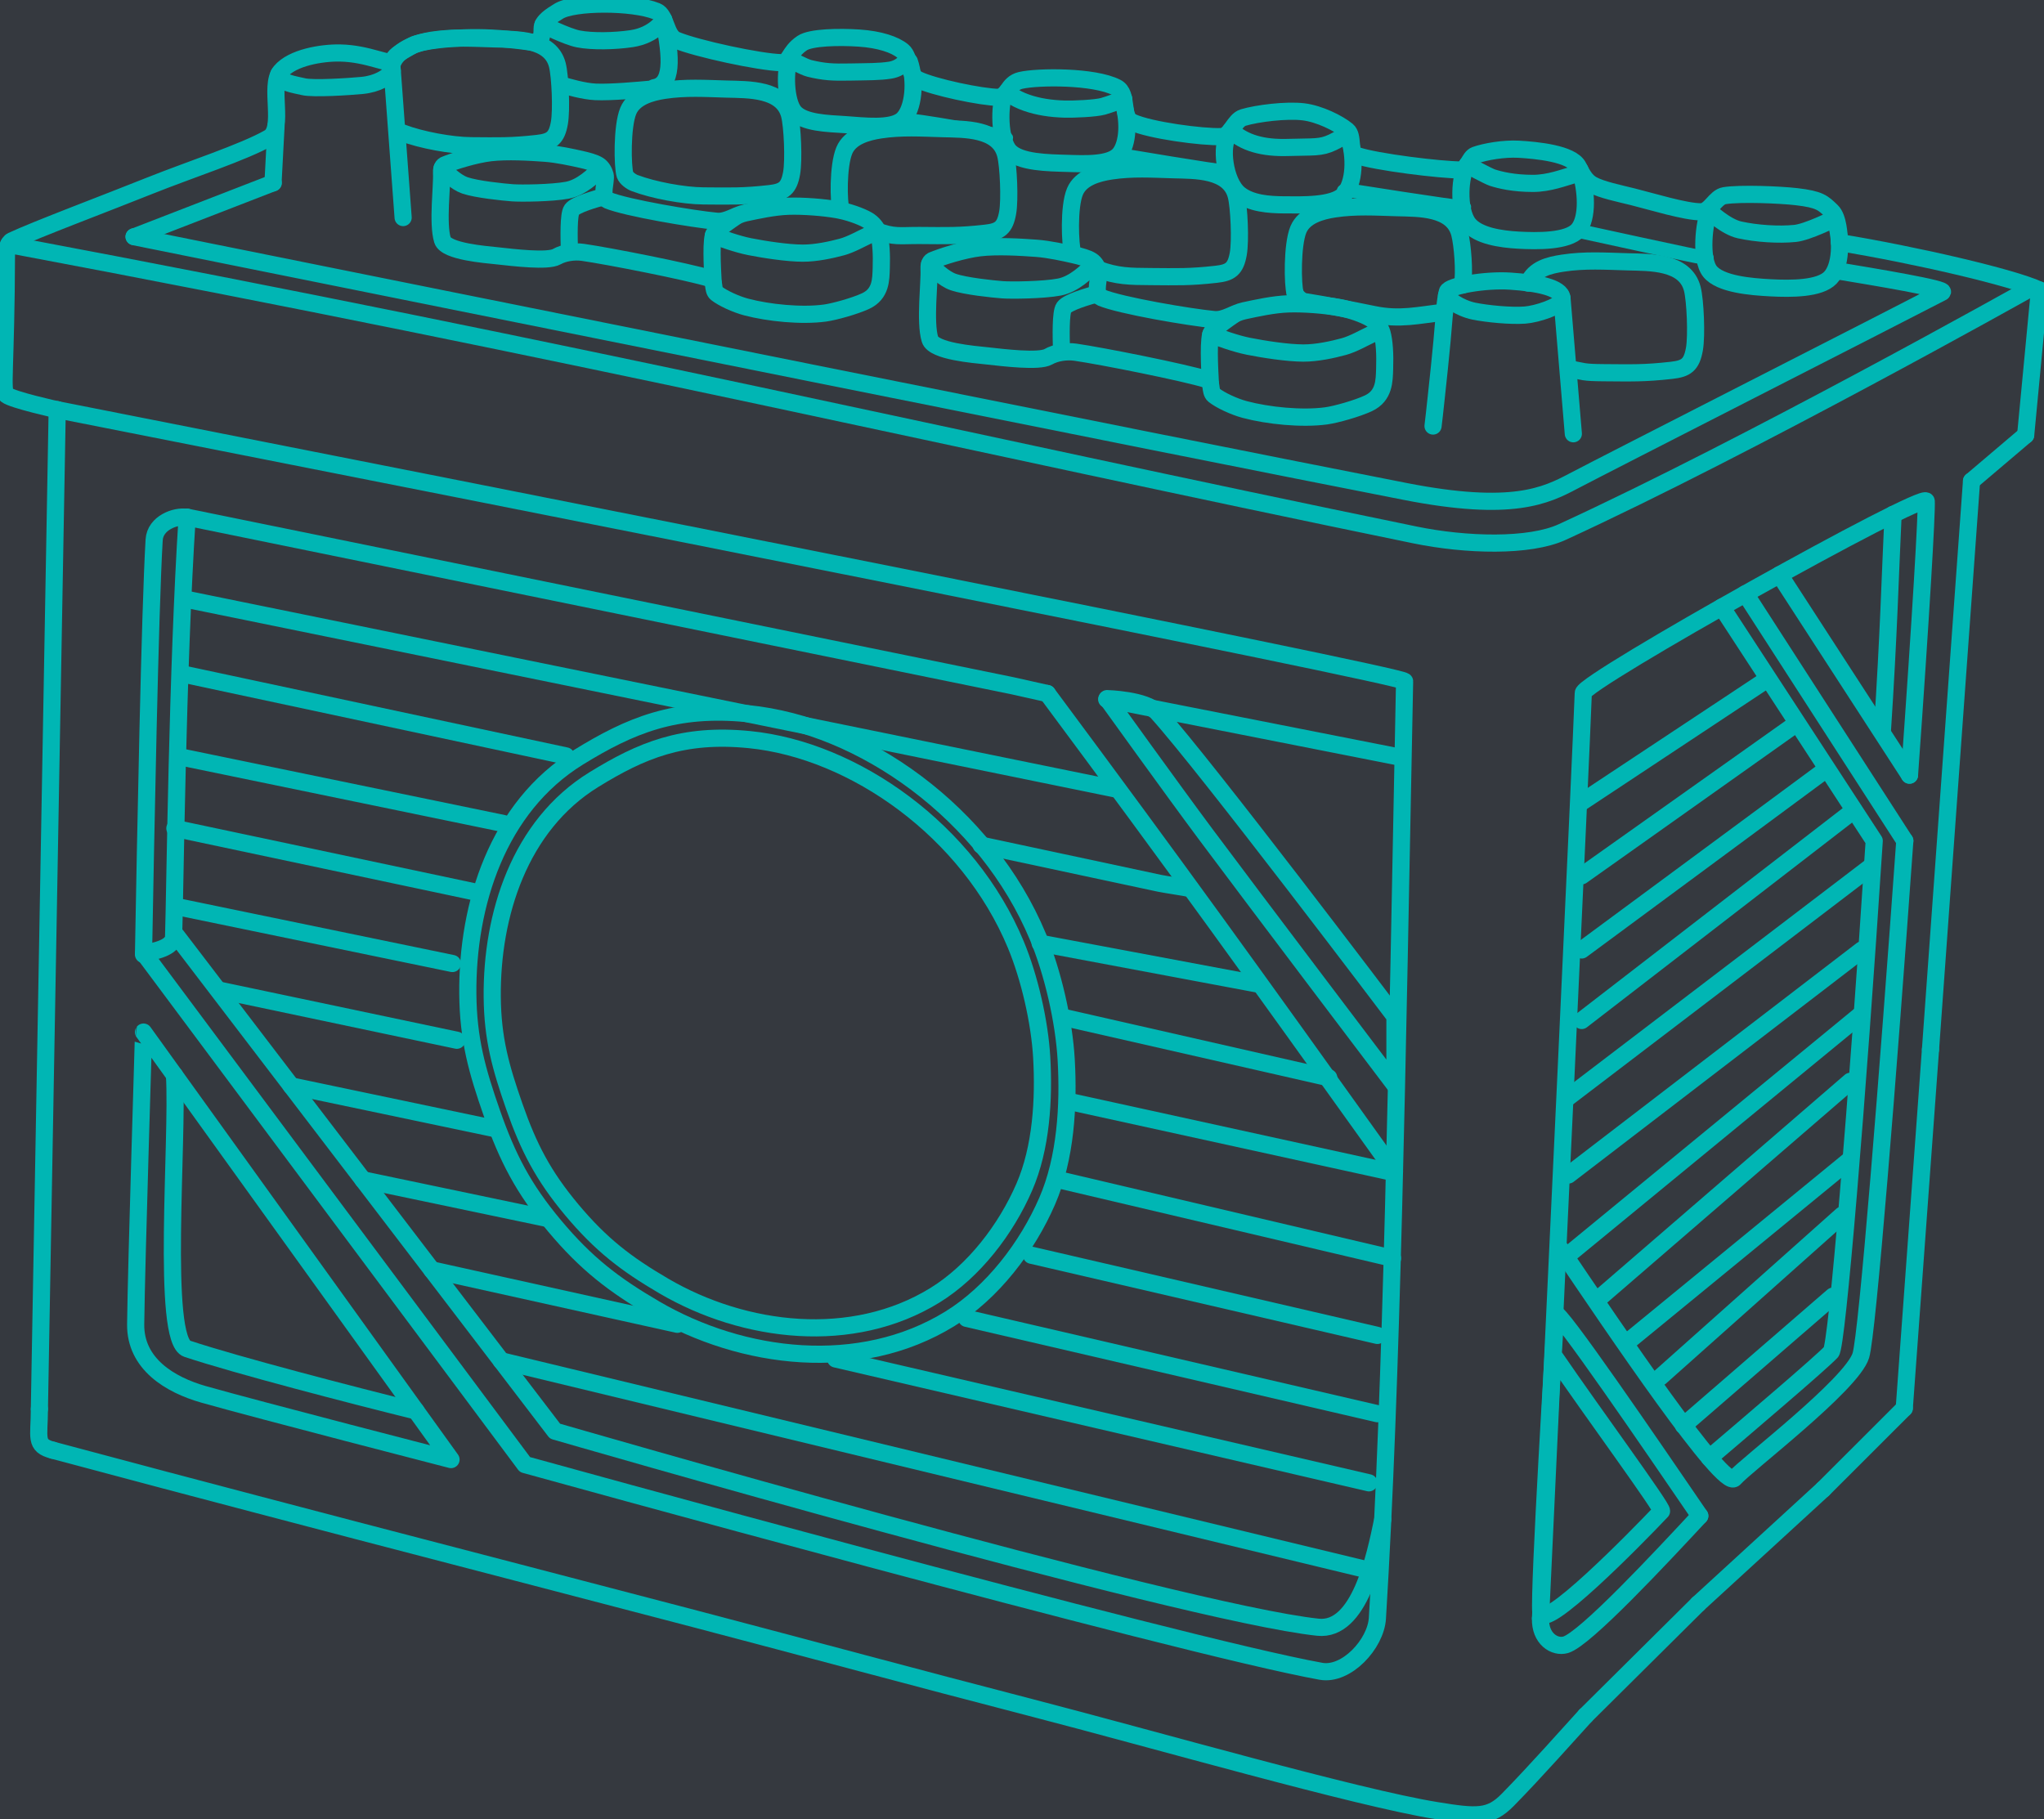 <svg style="fill-rule:evenodd;clip-rule:evenodd;stroke-linecap:round;stroke-linejoin:round;stroke-miterlimit:1.5;" xml:space="preserve" xmlns:xlink="http://www.w3.org/1999/xlink" xmlns="http://www.w3.org/2000/svg" version="1.1" viewBox="0 0 873 777" height="100%" width="100%">
    <g transform="matrix(1.062,0,0,1.138,-12.87,-47.826)">
        <rect style="fill:rgb(53,57,63);" height="773.465" width="872.814" y="1.75" x="0"></rect>
    </g>
    <g>
        <g transform="matrix(1.115,0,0,1.128,-282.107,-920.005)">
            <path style="fill:none;stroke:rgb(0,182,180);stroke-width:6.54px;" d="M716.762,942.295C719.915,943.443 726.222,945.738 731.141,946.709C737.052,947.875 746.121,949.27 752.228,949.292C757.476,949.312 763.484,948 767.78,946.845C771.372,945.88 775.819,943.344 778,942.365C778.968,941.93 780.232,941.292 780.864,940.973"></path>
        </g>
        <g transform="matrix(1.115,0,0,1.128,-282.107,-920.005)">
            <path style="fill:none;stroke:rgb(0,182,180);stroke-width:6.54px;" d="M609.067,915.673C610.899,917.5 614.563,921.155 618.11,922.382C622.763,923.992 633.388,925.055 636.985,925.331C640.247,925.582 652.614,925.472 658.791,924.307C664.46,923.238 669.309,918.421 671.734,916.012"></path>
        </g>
        <g transform="matrix(1,0,0,1,-198.52,-813.177)">
            <path style="fill:none;stroke:rgb(0,182,180);stroke-width:7.33px;" d="M535.779,838.49C533.642,842.818 533.835,856.418 537.772,861.07C541.71,865.723 551.994,865.923 559.405,866.407C567.141,866.912 579.603,868.589 584.188,864.101C588.773,859.613 589.772,847.778 586.913,839.479"></path>
        </g>
        <g transform="matrix(1,0,0,1,196.922,-745.535)">
            <path style="fill:none;stroke:rgb(0,182,180);stroke-width:7.33px;" d="M533.118,835.756C530.981,840.083 529.041,856.039 533.422,861.492C537.803,866.945 550.831,868.033 559.404,868.473C567.977,868.914 580.274,868.968 584.859,864.136C589.444,859.303 589.772,847.778 586.913,839.479"></path>
        </g>
        <g transform="matrix(1,0,0,1,89.148,-765.893)">
            <path style="fill:none;stroke:rgb(0,182,180);stroke-width:7.33px;" d="M537.423,836.448C534.415,840.195 533.24,855.457 538.069,861.571C542.081,866.652 551.94,868.064 559.404,868.473C567.202,868.901 580.485,869.133 584.859,864.136C589.233,859.139 588.508,846.789 585.65,838.49"></path>
        </g>
        <g transform="matrix(1,0,0,1,-106.86,-798.096)">
            <path style="fill:none;stroke:rgb(0,182,180);stroke-width:7.33px;" d="M535.779,838.49C533.642,842.818 533.516,857.775 537.978,862.672C542.44,867.57 554.737,867.633 562.55,867.877C570.087,868.112 580.904,868.626 584.859,864.136C588.813,859.645 589.135,849.234 586.277,840.935"></path>
        </g>
        <g transform="matrix(1.069,0,0,1,-228.7,-813.177)">
            <path style="fill:none;stroke:rgb(0,182,180);stroke-width:7.09px;" d="M437.921,849.3C440.989,850.263 447.125,852.189 451.89,852.419C458.021,852.714 469.145,851.62 474.706,851.072"></path>
        </g>
        <g transform="matrix(1.115,0,0,1.128,-282.107,-920.005)">
            <path style="fill:none;stroke:rgb(0,182,180);stroke-width:6.54px;" d="M725.757,934.721C723.649,936.145 719.434,938.992 717.227,941.297C715.682,942.909 716.34,954.905 716.67,960.903"></path>
        </g>
        <g transform="matrix(1.115,0,0,1.128,-282.107,-920.005)">
            <path style="fill:none;stroke:rgb(0,182,180);stroke-width:6.54px;" d="M673.558,926.784C669.731,927.85 662.076,929.981 660.556,932.072C659.223,933.903 659.477,943.176 659.604,947.812"></path>
        </g>
        <g transform="matrix(1,0,0,1,-214.836,-800.229)">
            <path style="fill:none;stroke:rgb(0,182,180);stroke-width:7.33px;" d="M832.667,926.324C832.547,927.723 838.216,931.898 844.385,933.139C850.143,934.298 860.09,935.256 866.122,934.813C871.286,934.435 881.276,931.138 881.964,928.349"></path>
        </g>
        <g transform="matrix(1,0,0,1,-214.836,-800.229)">
            <path style="fill:none;stroke:rgb(0,182,180);stroke-width:7.33px;" d="M881.964,927.604C883.58,946.904 885.196,966.204 886.812,985.504"></path>
        </g>
        <g transform="matrix(1,0,0,1,-214.836,-800.229)">
            <path style="fill:none;stroke:rgb(0,182,180);stroke-width:7.33px;" d="M881.964,927.604C881.662,923.033 871.376,921.078 859.92,920.315C849.028,919.589 833.632,922.334 833.005,924.82C832.177,928.1 831.953,931.504 831.678,934.792C830.957,943.397 830.508,948.819 829.595,957.406C829.273,960.437 827.307,979.18 826.892,982.2"></path>
        </g>
        <g transform="matrix(1,0,0,1,188.674,-737.141)">
            <path style="fill:none;stroke:rgb(0,182,180);stroke-width:7.33px;" d="M364.485,862.409C363.417,859.136 363.107,841.766 365.881,835.149C368.355,829.249 375.605,827.257 381.198,826.406C390.35,825.013 398.778,825.591 407.965,825.851C417.143,826.111 431.852,825.643 434.771,836.98C435.999,841.749 436.944,853.322 435.962,858.896"></path>
        </g>
        <g transform="matrix(1,0,0,1,188.674,-737.141)">
            <path style="fill:none;stroke:rgb(0,182,180);stroke-width:7.33px;" d="M428.268,870.488C416.904,871.765 409.258,873.793 398.06,871.481C388.686,869.545 375.811,867.091 368.573,865.98C367.119,865.756 364.983,863.935 364.485,862.409"></path>
        </g>
        <g transform="matrix(1.033,0,0,1.038,273.675,-745.402)">
            <path style="fill:none;stroke:rgb(0,182,180);stroke-width:7.08px;" d="M366.915,834.59C369.388,828.69 375.605,827.257 381.198,826.406C390.35,825.013 398.778,825.591 407.965,825.851C417.143,826.111 431.852,825.643 434.771,836.98C435.999,841.749 436.629,856.147 435.647,861.722C434.485,868.32 432.172,869.833 426.192,870.505C414.827,871.783 409.494,871.559 398.06,871.481C389.475,871.422 389.953,870.986 383.657,869.826"></path>
        </g>
        <g transform="matrix(1,0,0,1,-196.728,-809.236)">
            <path style="fill:none;stroke:rgb(0,182,180);stroke-width:7.33px;" d="M364.54,835.819C367.013,829.919 375.605,827.257 381.198,826.406C390.35,825.013 398.778,825.591 407.965,825.851C417.143,826.111 431.852,825.643 434.771,836.98C435.999,841.749 436.629,856.147 435.647,861.722C434.485,868.32 432.172,869.833 426.192,870.505C414.827,871.783 409.494,871.559 398.06,871.481C389.475,871.422 376.63,869.039 368.573,865.98"></path>
        </g>
        <g transform="matrix(1,0,0,1,-97.543,-787.801)">
            <path style="fill:none;stroke:rgb(0,182,180);stroke-width:7.33px;" d="M364.485,862.409C363.417,859.136 363.107,841.766 365.881,835.149C368.355,829.249 375.605,827.257 381.198,826.406C390.35,825.013 398.778,825.591 407.965,825.851C417.143,826.111 431.852,825.643 434.771,836.98C435.999,841.749 436.629,856.147 435.647,861.722C434.485,868.32 432.172,869.833 426.192,870.505C414.827,871.783 409.494,871.559 398.06,871.481C389.475,871.422 376.63,869.039 368.573,865.98C367.198,865.458 364.983,863.935 364.485,862.409"></path>
        </g>
        <g transform="matrix(1,0,0,1,-5.271,-770.894)">
            <path style="fill:none;stroke:rgb(0,182,180);stroke-width:7.33px;" d="M364.472,860.629C363.404,857.356 363.107,841.766 365.881,835.149C368.355,829.249 375.605,827.257 381.198,826.406C390.35,825.013 398.778,825.591 407.965,825.851C417.143,826.111 431.852,825.643 434.771,836.98C435.999,841.749 436.629,856.147 435.647,861.722C434.485,868.32 432.172,869.833 426.192,870.505C414.827,871.783 409.494,871.559 398.06,871.481C389.475,871.422 387.253,872.389 379.196,869.33"></path>
        </g>
        <g transform="matrix(1,0,0,1,-198.52,-813.177)">
            <path style="fill:none;stroke:rgb(0,182,180);stroke-width:7.33px;" d="M316.416,866.919C315.984,875.049 315.553,883.179 315.122,891.309"></path>
        </g>
        <g transform="matrix(1,0,0,1,-198.52,-813.177)">
            <path style="fill:none;stroke:rgb(0,182,180);stroke-width:7.33px;" d="M365.768,839.495L370.696,906.102"></path>
        </g>
        <g transform="matrix(1,0,0,1,-198.52,-813.177)">
            <path style="fill:none;stroke:rgb(0,182,180);stroke-width:7.33px;" d="M317.589,844.922C317.928,848.58 324.248,849.255 328.108,850.201C332.276,851.223 348.237,850.158 353.29,849.655C359.452,849.043 364.357,846.325 366.057,843.399"></path>
        </g>
        <g transform="matrix(1.038,0,0,1,-208.205,-813.177)">
            <path style="fill:none;stroke:rgb(0,182,180);stroke-width:7.2px;" d="M312.958,891.309L255.806,914.29L312.958,891.309Z"></path>
        </g>
        <g transform="matrix(1,0,0,1,-198.52,-813.177)">
            <path style="fill:none;stroke:rgb(0,182,180);stroke-width:7.33px;" d="M1012.07,1172.34L943.976,1066.8L1012.07,1172.34Z"></path>
        </g>
        <g transform="matrix(1,0,0,1,-198.52,-813.177)">
            <path style="fill:none;stroke:rgb(0,182,180);stroke-width:7.33px;" d="M1014.07,1144.27C995.574,1115.74 977.076,1087.2 958.578,1058.67"></path>
        </g>
        <g transform="matrix(1,0,0,1,-198.52,-813.177)">
            <path style="fill:none;stroke:rgb(0,182,180);stroke-width:7.33px;" d="M917.54,1422.09C938.821,1403.66 960.103,1385.24 981.384,1366.82"></path>
        </g>
        <g transform="matrix(1,0,0,1,-198.52,-813.177)">
            <path style="fill:none;stroke:rgb(0,182,180);stroke-width:7.33px;" d="M907.621,1401.42C933.5,1378.36 959.38,1355.29 985.26,1332.22"></path>
        </g>
        <g transform="matrix(1,0,0,1,-198.52,-813.177)">
            <path style="fill:none;stroke:rgb(0,182,180);stroke-width:7.33px;" d="M893.063,1386.87C924.98,1360.71 956.897,1334.55 988.814,1308.39"></path>
        </g>
        <g transform="matrix(1,0,0,1,-198.52,-813.177)">
            <path style="fill:none;stroke:rgb(0,182,180);stroke-width:7.33px;" d="M880.572,1368.53C916.653,1337.37 952.733,1306.2 988.814,1275.04"></path>
        </g>
        <g transform="matrix(1,0,0,1,-198.52,-813.177)">
            <path style="fill:none;stroke:rgb(0,182,180);stroke-width:7.33px;" d="M868.405,1349.09C910.175,1314.78 951.945,1280.47 993.715,1246.15"></path>
        </g>
        <g transform="matrix(1,0,0,1,-198.52,-813.177)">
            <path style="fill:none;stroke:rgb(0,182,180);stroke-width:7.33px;" d="M868.405,1315.06C910.175,1283.02 951.945,1250.98 993.715,1218.94"></path>
        </g>
        <g transform="matrix(1,0,0,1,-198.52,-813.177)">
            <path style="fill:none;stroke:rgb(0,182,180);stroke-width:7.33px;" d="M868.405,1281.81C911.586,1248.89 954.768,1215.97 997.949,1183.06"></path>
        </g>
        <g transform="matrix(1,0,0,1,-198.52,-813.177)">
            <path style="fill:none;stroke:rgb(0,182,180);stroke-width:7.33px;" d="M874.064,1249.07C912.818,1219.15 951.571,1189.23 990.325,1159.31"></path>
        </g>
        <g transform="matrix(1,0,0,1,-198.52,-813.177)">
            <path style="fill:none;stroke:rgb(0,182,180);stroke-width:7.33px;" d="M874.064,1218.94C908.908,1193.2 943.751,1167.45 978.594,1141.71"></path>
        </g>
        <g transform="matrix(1,0,0,1,-198.52,-813.177)">
            <path style="fill:none;stroke:rgb(0,182,180);stroke-width:7.33px;" d="M874.064,1187.27C904.601,1165.62 935.137,1143.97 965.673,1122.32"></path>
        </g>
        <g transform="matrix(1,0,0,1,-198.52,-813.177)">
            <path style="fill:none;stroke:rgb(0,182,180);stroke-width:7.33px;" d="M874.064,1155.81C900.411,1138.36 926.757,1120.91 953.103,1103.46"></path>
        </g>
        <g transform="matrix(1,0,0,1,-198.52,-813.177)">
            <path style="fill:none;stroke:rgb(0,182,180);stroke-width:7.33px;" d="M928.603,1435.87C945.734,1421.27 975.916,1395.61 980.612,1390.66C983.095,1388.04 991.674,1285.03 999.008,1172.34C999.008,1172.34 955.587,1105.78 933.877,1072.51"></path>
        </g>
        <g transform="matrix(1,0,0,1,-198.52,-813.177)">
            <path style="fill:none;stroke:rgb(0,182,180);stroke-width:7.33px;" d="M1002.47,1125.76C1005.25,1083.09 1005.73,1060.97 1007.06,1032.91"></path>
        </g>
        <g transform="matrix(1,0,0,1,-198.52,-813.177)">
            <path style="fill:none;stroke:rgb(0,182,180);stroke-width:7.33px;" d="M924.498,1460.67C904.095,1430.81 863.29,1371.08 862.983,1374.68C862.461,1380.81 855.642,1492.98 856.61,1501.95C857.528,1510.47 896.156,1471.34 908.161,1458.65C909.051,1457.71 878.574,1416.26 862.597,1392.88"></path>
        </g>
        <g transform="matrix(1,0,0,1,-198.52,-813.177)">
            <path style="fill:none;stroke:rgb(0,182,180);stroke-width:7.33px;" d="M924.498,1460.67C908.156,1478.24 875.471,1513.38 867.197,1515.74C862.525,1517.07 856.207,1513.18 856.482,1504.49"></path>
        </g>
        <g transform="matrix(1,0,0,1,-198.52,-813.177)">
            <path style="fill:none;stroke:rgb(0,182,180);stroke-width:7.33px;" d="M259.809,1254.02C259.933,1253.81 256.776,1351.82 256.464,1378.83C256.27,1395.67 270.987,1404.65 285.477,1408.77C308.976,1415.44 391.151,1436.62 391.151,1436.62L259.809,1254.02Z"></path>
        </g>
        <g transform="matrix(1,0,0,1,-198.52,-813.177)">
            <path style="fill:none;stroke:rgb(0,182,180);stroke-width:7.33px;" d="M259.809,1220.88C260.704,1171.51 262.557,1074.14 264.356,1043.81C264.795,1036.42 273.623,1033.39 278.083,1034.15"></path>
        </g>
        <g transform="matrix(1,0,0,1,-198.52,-813.177)">
            <path style="fill:none;stroke:rgb(0,182,180);stroke-width:7.33px;" d="M273.844,1212.79C327.751,1283.36 435.565,1424.49 435.565,1424.49C435.565,1424.49 702.471,1501.95 761.394,1508.23C779.207,1510.13 785.802,1478.16 789.099,1462.18"></path>
        </g>
        <g transform="matrix(1,0,0,1,-198.52,-813.177)">
            <path style="fill:none;stroke:rgb(0,182,180);stroke-width:7.33px;" d="M645.841,1109.42C703.464,1186.99 731.054,1225.39 794.117,1313.54"></path>
        </g>
        <g transform="matrix(1,0,0,1,-198.52,-813.177)">
            <path style="fill:none;stroke:rgb(0,182,180);stroke-width:7.33px;" d="M259.929,1220.34C264.122,1219.61 272.507,1218.13 272.664,1213.28C273.291,1193.83 274.22,1099.18 278.452,1034.1"></path>
        </g>
        <g transform="matrix(1,0,0,1,-198.52,-813.177)">
            <path style="fill:none;stroke:rgb(0,182,180);stroke-width:7.33px;" d="M259.929,1220.34C314.195,1293.15 422.728,1438.76 422.728,1438.76C422.728,1438.76 702.021,1516.11 762.701,1527.05C773.555,1529.01 786.138,1515.4 786.813,1504.4C793.062,1402.5 795.109,1272.99 798.425,1104.2C798.472,1101.81 414.794,1026.06 222.954,988.187"></path>
        </g>
        <g transform="matrix(1,0,0,1,-198.52,-813.177)">
            <path style="fill:none;stroke:rgb(0,182,180);stroke-width:7.33px;" d="M412.596,1394.43C536.127,1424.24 659.659,1454.06 783.191,1483.87"></path>
        </g>
        <g transform="matrix(1,0,0,1,-198.52,-813.177)">
            <path style="fill:none;stroke:rgb(0,182,180);stroke-width:7.33px;" d="M555.43,1393.65C631.35,1411.28 707.27,1428.92 783.191,1446.55"></path>
        </g>
        <g transform="matrix(1,0,0,1,-198.52,-813.177)">
            <path style="fill:none;stroke:rgb(0,182,180);stroke-width:7.33px;" d="M382.933,1355.59C417.894,1363.34 452.854,1371.09 487.815,1378.83"></path>
        </g>
        <g transform="matrix(1,0,0,1,-198.52,-813.177)">
            <path style="fill:none;stroke:rgb(0,182,180);stroke-width:7.33px;" d="M611.4,1376.31C669.871,1389.88 728.342,1403.45 786.813,1417.03"></path>
        </g>
        <g transform="matrix(1,0,0,1,-198.52,-813.177)">
            <path style="fill:none;stroke:rgb(0,182,180);stroke-width:7.33px;" d="M353.548,1317.13C379.86,1322.64 406.172,1328.16 432.484,1333.67"></path>
        </g>
        <g transform="matrix(1,0,0,1,-198.52,-813.177)">
            <path style="fill:none;stroke:rgb(0,182,180);stroke-width:7.33px;" d="M639.069,1349.34C688.317,1360.76 737.565,1372.17 786.813,1383.59"></path>
        </g>
        <g transform="matrix(1,0,0,1,-198.52,-813.177)">
            <path style="fill:none;stroke:rgb(0,182,180);stroke-width:7.33px;" d="M452.143,1146.2C420.404,1165.76 408.447,1204.02 408.755,1239C408.912,1256.86 412.346,1269.05 418.17,1285.74C424.308,1303.32 430.551,1315.39 442.749,1329.97C455.171,1344.81 465.943,1353.08 482.062,1362.5C516.479,1382.63 562.644,1388.15 597.846,1366.43C614.544,1356.12 628.163,1338.26 635.979,1320.27C643.278,1303.47 644.457,1282.67 643.436,1264.81C642.572,1249.71 638.25,1230.79 632.376,1216.66C612.198,1168.11 563.418,1133.57 518.646,1129.1C490.066,1126.24 472.416,1133.71 452.143,1146.2Z"></path>
        </g>
        <g transform="matrix(1.089,0,0,1.089,-245.326,-924.748)">
            <path style="fill:none;stroke:rgb(0,182,180);stroke-width:6.73px;" d="M452.143,1146.2C420.404,1165.76 408.447,1204.02 408.755,1239C408.912,1256.86 412.346,1269.05 418.17,1285.74C424.308,1303.32 430.551,1315.39 442.749,1329.97C455.171,1344.81 465.943,1353.08 482.062,1362.5C516.479,1382.63 562.644,1388.15 597.846,1366.43C614.544,1356.12 628.163,1338.26 635.979,1320.27C643.278,1303.47 644.457,1282.67 643.436,1264.81C642.572,1249.71 638.25,1230.79 632.376,1216.66C612.198,1168.11 563.418,1133.57 518.646,1129.1C490.066,1126.24 472.416,1133.71 452.143,1146.2Z"></path>
        </g>
        <g transform="matrix(1,0,0,1,-198.52,-813.177)">
            <path style="fill:none;stroke:rgb(0,182,180);stroke-width:7.33px;" d="M650.21,1316.98C697.9,1328.2 745.59,1339.42 793.28,1350.65"></path>
        </g>
        <g transform="matrix(1,0,0,1,-198.52,-813.177)">
            <path style="fill:none;stroke:rgb(0,182,180);stroke-width:7.33px;" d="M291.894,1236.06C325.807,1243.21 359.721,1250.36 393.634,1257.51"></path>
        </g>
        <g transform="matrix(1,0,0,1,-198.52,-813.177)">
            <path style="fill:none;stroke:rgb(0,182,180);stroke-width:7.33px;" d="M656.577,1283.96C701.557,1293.82 746.537,1303.68 791.517,1313.54"></path>
        </g>
        <g transform="matrix(1,0,0,1,-198.52,-813.177)">
            <path style="fill:none;stroke:rgb(0,182,180);stroke-width:7.33px;" d="M273.211,1200.25C312.721,1208.41 352.23,1216.57 391.74,1224.73"></path>
        </g>
        <g transform="matrix(1,0,0,1,-198.52,-813.177)">
            <path style="fill:none;stroke:rgb(0,182,180);stroke-width:7.33px;" d="M652.037,1247.56C690.033,1256.21 728.03,1264.86 766.026,1273.52"></path>
        </g>
        <g transform="matrix(1,0,0,1,-198.52,-813.177)">
            <path style="fill:none;stroke:rgb(0,182,180);stroke-width:7.33px;" d="M273.211,1166.99C315.582,1175.97 357.952,1184.96 400.323,1193.94"></path>
        </g>
        <g transform="matrix(1,0,0,1,-198.52,-813.177)">
            <path style="fill:none;stroke:rgb(0,182,180);stroke-width:7.33px;" d="M642.783,1216.07C673.552,1221.84 704.321,1227.61 735.09,1233.39"></path>
        </g>
        <g transform="matrix(1,0,0,1,-198.52,-813.177)">
            <path style="fill:none;stroke:rgb(0,182,180);stroke-width:7.33px;" d="M274.579,1136.27C320.908,1145.83 367.237,1155.38 413.566,1164.94"></path>
        </g>
        <g transform="matrix(1,0,0,1,-198.52,-813.177)">
            <path style="fill:none;stroke:rgb(0,182,180);stroke-width:7.33px;" d="M617.584,1174.18C642.97,1179.6 668.355,1185.03 693.741,1190.46C695.988,1190.94 704.651,1192.23 706.899,1192.71"></path>
        </g>
        <g transform="matrix(1,0,0,1,-198.52,-813.177)">
            <path style="fill:none;stroke:rgb(0,182,180);stroke-width:7.33px;" d="M275.589,1100.86C330.463,1112.59 385.337,1124.32 440.211,1136.05"></path>
        </g>
        <g transform="matrix(1,0,0,1,-198.52,-813.177)">
            <path style="fill:none;stroke:rgb(0,182,180);stroke-width:7.33px;" d="M277.339,1069C410.213,1096.12 543.086,1123.25 675.96,1150.37"></path>
        </g>
        <g transform="matrix(1,0,0,1,-198.52,-813.177)">
            <path style="fill:none;stroke:rgb(0,182,180);stroke-width:7.33px;" d="M278.452,1034.1C395.938,1058.1 513.423,1082.09 630.909,1106.08C633.607,1106.63 643.143,1108.87 645.841,1109.42"></path>
        </g>
        <g transform="matrix(1,0,0,1,-198.52,-813.177)">
            <path style="fill:none;stroke:rgb(0,182,180);stroke-width:7.33px;" d="M984.191,916.778C984.002,913.217 983.624,906.095 980.842,903.397C977.166,899.833 975.779,898.345 965.803,897.186C958.782,896.371 941.878,895.672 935.08,896.748C931.064,897.384 929.083,903.59 925.017,903.644C918.508,903.73 903.756,899.186 896.031,897.264C890.172,895.805 882.573,894.257 878.668,892.109C875.797,890.53 874.379,887.892 872.601,884.375C869.746,878.728 854.583,877.348 847.215,876.922C840.845,876.553 832.801,877.963 828.677,879.438C825.894,880.434 825.428,885.766 822.472,885.774C814.026,885.798 786.098,882.401 778,879.584C774.387,878.327 776.837,871.3 773.881,868.871C770.102,865.766 761.999,861.775 755.324,860.949C747.931,860.035 735.391,861.621 729.522,863.383C725.55,864.576 724.257,871.353 720.113,871.524C712.202,871.851 689.508,868.839 682.059,865.346C677.168,863.052 680.573,853.232 675.419,850.562C665.849,845.605 641.667,845.83 634.435,847.526C628.692,848.873 629.037,854.811 625.095,854.778C617.781,854.716 597.382,850.452 590.547,847.155C586.413,845.161 587.238,837.634 584.088,834.995C580.794,832.236 574.225,830.033 565.441,829.441C556.928,828.867 544.827,829.094 541.133,831.59C535.083,835.678 536.111,840.038 531.983,839.941C523.02,839.729 496.192,833.977 487.351,830.32C482.757,828.42 483.102,819.681 478.94,818.001C468.639,813.844 443.407,813.961 437.074,818.001C434.199,819.835 430.027,822.194 430.064,825.449C430.137,831.855 427.588,831.195 425.483,831.196C425.284,831.196 416.876,829.871 408.644,829.449C392.332,828.614 377.852,830.845 374.859,832.509C367.597,836.548 367.388,836.989 366.22,839.107C364.982,841.351 356.082,836.031 343.737,835.812C335.994,835.674 323.413,837.691 318.366,843.724C313.319,849.758 320.242,868.107 313.454,872.014C302.753,878.174 279.542,885.667 262.575,892.465C244.272,899.8 213.847,911.23 203.631,916.021C201.91,916.828 201.488,919.751 201.277,921.212"></path>
        </g>
        <g transform="matrix(1,0,0,1,-198.52,-813.177)">
            <path style="fill:none;stroke:rgb(0,182,180);stroke-width:7.33px;" d="M221.097,1432.63C231.703,1435.47 252.916,1441.15 268.838,1445.36C290.444,1451.08 323.425,1459.76 350.732,1466.91C388.559,1476.81 447.877,1492.19 495.799,1504.77C543.307,1517.24 590.714,1530.1 638.268,1542.4C690.979,1556.03 777.71,1581.01 812.064,1586.56C829.148,1589.32 834.804,1589.8 842.506,1581.95C854.55,1569.68 868.513,1553.84 875.685,1546.01"></path>
        </g>
        <g transform="matrix(1,0,0,1,-198.52,-813.177)">
            <path style="fill:none;stroke:rgb(0,182,180);stroke-width:7.33px;" d="M923.797,1498.26L875.685,1546.01L923.797,1498.26Z"></path>
        </g>
        <g transform="matrix(1,0,0,1,-198.52,-813.177)">
            <path style="fill:none;stroke:rgb(0,182,180);stroke-width:7.33px;" d="M977.204,1449.29L923.797,1498.26L977.204,1449.29Z"></path>
        </g>
        <g transform="matrix(1,0,0,1,-198.52,-813.177)">
            <path style="fill:none;stroke:rgb(0,182,180);stroke-width:7.33px;" d="M1011.84,1414.69L977.204,1449.29L1011.84,1414.69Z"></path>
        </g>
        <g transform="matrix(1,0,0,1,-198.52,-813.177)">
            <path style="fill:none;stroke:rgb(0,182,180);stroke-width:7.33px;" d="M1023.04,1261.46L1011.84,1414.69L1023.04,1261.46Z"></path>
        </g>
        <g transform="matrix(1,0,0,1,-198.52,-813.177)">
            <path style="fill:none;stroke:rgb(0,182,180);stroke-width:7.33px;" d="M1040.57,1018.65L1023.04,1261.46L1040.57,1018.65Z"></path>
        </g>
        <g transform="matrix(1,0,0,1,-198.52,-813.177)">
            <path style="fill:none;stroke:rgb(0,182,180);stroke-width:7.33px;" d="M1063.69,999.023L1040.57,1018.65L1063.69,999.023Z"></path>
        </g>
        <g transform="matrix(1,0,0,1,-198.52,-813.177)">
            <path style="fill:none;stroke:rgb(0,182,180);stroke-width:7.33px;" d="M1069.58,937.07L1063.69,999.023L1069.58,937.07Z"></path>
        </g>
        <g transform="matrix(1,0,0,1,-198.52,-813.177)">
            <path style="fill:none;stroke:rgb(0,182,180);stroke-width:7.33px;" d="M984.191,916.778C1016.37,922.044 1058.42,931.77 1069.58,937.07"></path>
        </g>
        <g transform="matrix(1,0,0,1,-198.52,-813.177)">
            <path style="fill:none;stroke:rgb(0,182,180);stroke-width:7.33px;" d="M215.345,1415C215.334,1427.35 213.161,1430.58 221.097,1432.63"></path>
        </g>
        <g transform="matrix(1,0,0,1,-198.52,-813.177)">
            <path style="fill:none;stroke:rgb(0,182,180);stroke-width:7.33px;" d="M201.277,921.212C201.118,970.432 199.093,980.098 201.277,981.864C203.911,983.992 222.954,988.187 222.954,988.187"></path>
        </g>
        <g transform="matrix(1,0,0,1,-198.52,-813.177)">
            <path style="fill:none;stroke:rgb(0,182,180);stroke-width:7.33px;" d="M222.954,988.187L215.345,1415"></path>
        </g>
        <g transform="matrix(1,0,0,1,-198.52,-813.177)">
            <path style="fill:none;stroke:rgb(0,182,180);stroke-width:7.33px;" d="M202.237,917.618C448.79,963.95 609.565,1001.94 802.908,1041.68C824.572,1046.13 851.658,1046.91 865.759,1040.43C945.274,1003.89 1063.69,937.47 1063.69,937.47"></path>
        </g>
        <g transform="matrix(1,0,0,1,-198.52,-813.177)">
            <path style="fill:none;stroke:rgb(0,182,180);stroke-width:7.33px;" d="M322.904,1277.01C351.786,1283.08 380.669,1289.14 409.551,1295.2"></path>
        </g>
        <g transform="matrix(0.98,0,0,0.985,-182.457,-794.359)">
            <path style="fill:none;stroke:rgb(0,182,180);stroke-width:7.46px;" d="M668.656,1109.42C668.656,1109.42 685.491,1109.82 690.596,1115.43C711.506,1138.4 794.117,1247.25 794.117,1247.25L794.117,1277.01C794.117,1277.01 732.403,1195.95 711.493,1168.02C696.993,1148.65 668.656,1109.42 668.656,1109.42Z"></path>
        </g>
        <g transform="matrix(1,0,0,1,-198.52,-813.177)">
            <path style="fill:none;stroke:rgb(0,182,180);stroke-width:7.33px;" d="M376.212,1415.85C349.266,1409.21 299.487,1396.27 278.452,1389.28C267.244,1385.55 274.729,1299.7 273.044,1272.42"></path>
        </g>
        <g transform="matrix(1,0,0,1,-195.982,-810.707)">
            <path style="fill:none;stroke:rgb(0,182,180);stroke-width:7.33px;" d="M668.656,1109.42L794.117,1134.16L668.656,1109.42Z"></path>
        </g>
        <g transform="matrix(1,0,0,1,-198.52,-813.177)">
            <path style="fill:none;stroke:rgb(0,182,180);stroke-width:7.33px;" d="M856.482,1504.49C862.231,1382.12 873.728,1137.38 874.746,1109.18C874.927,1104.18 1020.94,1022.55 1021.22,1027.26C1021.49,1032.05 1019,1075.37 1014.07,1144.27"></path>
        </g>
        <g transform="matrix(1,0,0,1,-198.52,-813.177)">
            <path style="fill:none;stroke:rgb(0,182,180);stroke-width:7.33px;" d="M1012.07,1172.34C1004.88,1272.99 996.105,1382.86 993.306,1392.13C989.574,1404.51 943.802,1439.28 939.331,1444.61C934.807,1450.01 888.319,1381.18 865.074,1346.76"></path>
        </g>
        <g transform="matrix(1,0,0,1,-198.52,-813.177)">
            <path style="fill:none;stroke:rgb(0,182,180);stroke-width:7.33px;" d="M255.806,914.29C403.143,943.981 697.818,1003.36 798.766,1023.11C844.451,1032.04 858.714,1024.89 870.563,1018.65C884.556,1011.27 1006.35,949.233 1028.03,937.98C1030.53,936.681 998.828,931.43 982.974,928.804"></path>
        </g>
        <g transform="matrix(1.115,0,0,1.128,-282.107,-920.005)">
            <path style="fill:none;stroke:rgb(0,182,180);stroke-width:6.54px;" d="M628.266,909.42C622.042,910.146 613.341,912.923 610.108,914.29C609.018,914.75 608.783,916.437 608.867,917.618C609.177,921.995 607.174,937.568 609.247,944.138C610.682,948.686 626.338,949.846 630.931,950.344C637.351,951.039 651.02,952.717 654.578,950.698C657.388,949.104 661.48,948.482 664.95,948.974C675.098,950.414 706.624,956.627 715.464,959.336C717.508,959.962 716.317,963.902 717.993,965.228C720.383,967.119 725.611,969.574 729.804,970.678C738.755,973.034 751.714,974.334 761.042,973.075C764.84,972.563 772.95,970.285 777.179,968.323C783.345,965.461 783.243,959.739 783.401,955.217C783.591,949.832 783.319,944.858 782.419,941.684C781.777,939.419 780.033,937.361 778,936.174C775.251,934.569 770.116,932.787 765.927,932.056C760.675,931.139 752.547,930.463 746.483,930.671C740.773,930.866 734.273,932.307 729.545,933.302C725.661,934.119 722.067,937.001 718.114,936.638C709.001,935.802 682.255,931.341 674.867,928.283C671.771,927.001 674.404,920.601 673.791,918.287C673.393,916.78 672.498,915.251 671.193,914.397C669.613,913.363 666.67,912.611 664.307,912.079C660.781,911.284 654.849,909.985 650.035,909.63C644.028,909.187 634.92,908.643 628.266,909.42Z"></path>
        </g>
        <g transform="matrix(1.076,0,0,1.076,-466.553,-913.308)">
            <path style="fill:none;stroke:rgb(0,182,180);stroke-width:6.82px;" d="M716.762,942.295C719.915,943.443 726.222,945.738 731.141,946.709C737.052,947.875 746.121,949.27 752.228,949.292C757.476,949.312 763.484,948 767.78,946.845C771.372,945.88 775.819,943.344 778,942.365C778.968,941.93 780.232,941.292 780.864,940.973"></path>
        </g>
        <g transform="matrix(1.076,0,0,1.076,-466.553,-913.308)">
            <path style="fill:none;stroke:rgb(0,182,180);stroke-width:6.82px;" d="M609.067,915.673C610.899,917.5 614.563,921.155 618.11,922.382C622.763,923.992 633.388,925.055 636.985,925.331C640.247,925.582 652.614,925.472 658.791,924.307C664.46,923.238 669.309,918.421 671.734,916.012"></path>
        </g>
        <g transform="matrix(1.076,0,0,1.076,-466.553,-913.308)">
            <path style="fill:none;stroke:rgb(0,182,180);stroke-width:6.82px;" d="M725.757,934.721C723.649,936.145 719.434,938.992 717.227,941.297C715.682,942.909 716.34,954.905 716.67,960.903"></path>
        </g>
        <g transform="matrix(1.076,0,0,1.076,-466.553,-913.308)">
            <path style="fill:none;stroke:rgb(0,182,180);stroke-width:6.82px;" d="M673.558,926.784C669.731,927.85 662.076,929.981 660.556,932.072C659.223,933.903 659.477,943.176 659.604,947.812"></path>
        </g>
        <g transform="matrix(1.076,0,0,1.076,-466.553,-913.308)">
            <path style="fill:none;stroke:rgb(0,182,180);stroke-width:6.82px;" d="M628.266,909.42C622.042,910.146 613.341,912.923 610.108,914.29C609.018,914.75 608.783,916.437 608.867,917.618C609.177,921.995 607.174,937.568 609.247,944.138C610.682,948.686 626.338,949.846 630.931,950.344C637.351,951.039 651.02,952.717 654.578,950.698C657.388,949.104 661.48,948.482 664.95,948.974C675.098,950.414 706.624,956.627 715.464,959.336C717.508,959.962 716.317,963.902 717.993,965.228C720.383,967.119 725.611,969.574 729.804,970.678C738.755,973.034 751.714,974.334 761.042,973.075C764.84,972.563 772.95,970.285 777.179,968.323C783.345,965.461 783.243,959.739 783.401,955.217C783.591,949.832 783.319,944.858 782.419,941.684C781.777,939.419 780.033,937.361 778,936.174C775.251,934.569 770.116,932.787 765.927,932.056C760.675,931.139 752.547,930.463 746.483,930.671C740.773,930.866 734.273,932.307 729.545,933.302C725.661,934.119 722.067,937.001 718.114,936.638C709.001,935.802 682.255,931.341 674.867,928.283C671.771,927.001 674.404,920.601 673.791,918.287C673.393,916.78 672.498,915.251 671.193,914.397C669.613,913.363 666.67,912.611 664.307,912.079C660.781,911.284 654.849,909.985 650.035,909.63C644.028,909.187 634.92,908.643 628.266,909.42Z"></path>
        </g>
        <g transform="matrix(1,0,0,1,-198.52,-813.177)">
            <path style="fill:none;stroke:rgb(0,182,180);stroke-width:7.33px;" d="M430.432,823.752C430.432,823.752 440.495,828.803 445.516,829.797C451.408,830.963 461.198,830.751 468.288,829.684C478.155,828.199 481.992,821.741 481.992,821.741"></path>
        </g>
        <g transform="matrix(1,0,0,1,-10.86,-780.973)">
            <path style="fill:none;stroke:rgb(0,182,180);stroke-width:7.33px;" d="M535.779,838.49C531.922,842.653 533.721,858.615 540.112,863.847C545.035,867.878 552.791,868.431 559.404,868.473C566.862,868.521 580.274,868.968 584.859,864.136C589.444,859.303 589.772,847.778 586.913,839.479"></path>
        </g>
        <g transform="matrix(1,0,0,1,-198.52,-813.177)">
            <path style="fill:none;stroke:rgb(0,182,180);stroke-width:7.33px;" d="M481.938,821.494C485.566,838.713 485.652,849.303 477.951,850.629"></path>
        </g>
        <g transform="matrix(3.484,0,0,2.568,-1433.43,-2141.66)">
            <path style="fill:none;stroke:rgb(0,182,180);stroke-width:2.4px;" d="M522.375,854.01C522.629,853.771 534.316,856.463 534.423,856.865"></path>
        </g>
        <g transform="matrix(3.766,0,0,2.568,-1488.74,-2128.34)">
            <path style="fill:none;stroke:rgb(0,182,180);stroke-width:2.28px;" d="M522.247,854.545C522.247,854.545 533.486,857.327 534.086,857.264"></path>
        </g>
        <g transform="matrix(3.766,0,0,2.568,-1391.46,-2113.28)">
            <path style="fill:none;stroke:rgb(0,182,180);stroke-width:2.28px;" d="M522.247,854.545C522.247,854.545 534.58,857.405 535.18,857.342"></path>
        </g>
        <g transform="matrix(3.766,0,0,2.568,-1293.12,-2095.56)">
            <path style="fill:none;stroke:rgb(0,182,180);stroke-width:2.28px;" d="M522.3,854.405C522.3,854.405 536.547,858.971 536.576,858.876"></path>
        </g>
        <g transform="matrix(1,0,0,1,-198.52,-813.177)">
            <path style="fill:none;stroke:rgb(0,182,180);stroke-width:7.33px;" d="M928.559,903.397C928.559,903.397 935.527,910.062 941.496,911.375C948.739,912.968 958.117,913.597 965.197,912.88C970.572,912.335 981.902,906.638 981.902,906.638"></path>
        </g>
        <g transform="matrix(1,0,0,1,-198.52,-813.177)">
            <path style="fill:none;stroke:rgb(0,182,180);stroke-width:7.33px;" d="M825.137,883.602C825.137,883.602 834.09,888.451 835.926,889.048C839.054,890.065 844.922,891.521 853.258,891.513C860.192,891.507 866.649,888.94 870.413,887.904C871.393,887.634 872.601,885.78 872.601,885.78"></path>
        </g>
        <g transform="matrix(1,0,0,1,-198.52,-813.177)">
            <path style="fill:none;stroke:rgb(0,182,180);stroke-width:7.33px;" d="M724.164,868.887C730.001,874.31 738.005,876.504 748.744,876.16C759.483,875.816 762.524,876.431 767.682,873.962C772.84,871.494 773.592,870.001 773.875,870.08"></path>
        </g>
        <g transform="matrix(1,0,0,1,-198.52,-813.177)">
            <path style="fill:none;stroke:rgb(0,182,180);stroke-width:7.33px;" d="M628.599,852.389C628.599,852.389 631.019,855.001 636.961,857.063C642.008,858.814 647.355,859.596 653.074,859.771C657.239,859.899 666.411,859.47 669.644,858.59C672.204,857.892 678.504,855.501 678.504,855.501"></path>
        </g>
        <g transform="matrix(1,0,0,1,-198.52,-813.177)">
            <path style="fill:none;stroke:rgb(0,182,180);stroke-width:7.33px;" d="M535.779,838.49C535.779,838.49 541.912,841.835 544.224,842.393C550.587,843.93 554.271,844.086 561.484,843.945C569.239,843.793 573.998,843.873 578.641,843.155C583.831,842.353 586.118,838.49 586.118,838.49"></path>
        </g>
        <g transform="matrix(1,0,0,1,93.236,-753.343)">
            <path style="fill:none;stroke:rgb(0,182,180);stroke-width:7.33px;" d="M364.893,861.379C363.825,858.106 363.107,841.766 365.881,835.149C368.355,829.249 375.605,827.257 381.198,826.406C390.35,825.013 398.778,825.591 407.965,825.851C417.143,826.111 431.852,825.643 434.771,836.98C435.999,841.749 436.629,856.147 435.647,861.722C434.485,868.32 432.172,869.833 426.192,870.505C414.827,871.783 409.494,871.559 398.06,871.481C389.475,871.422 383.771,871.408 375.714,868.349"></path>
        </g>
    </g>
</svg>
